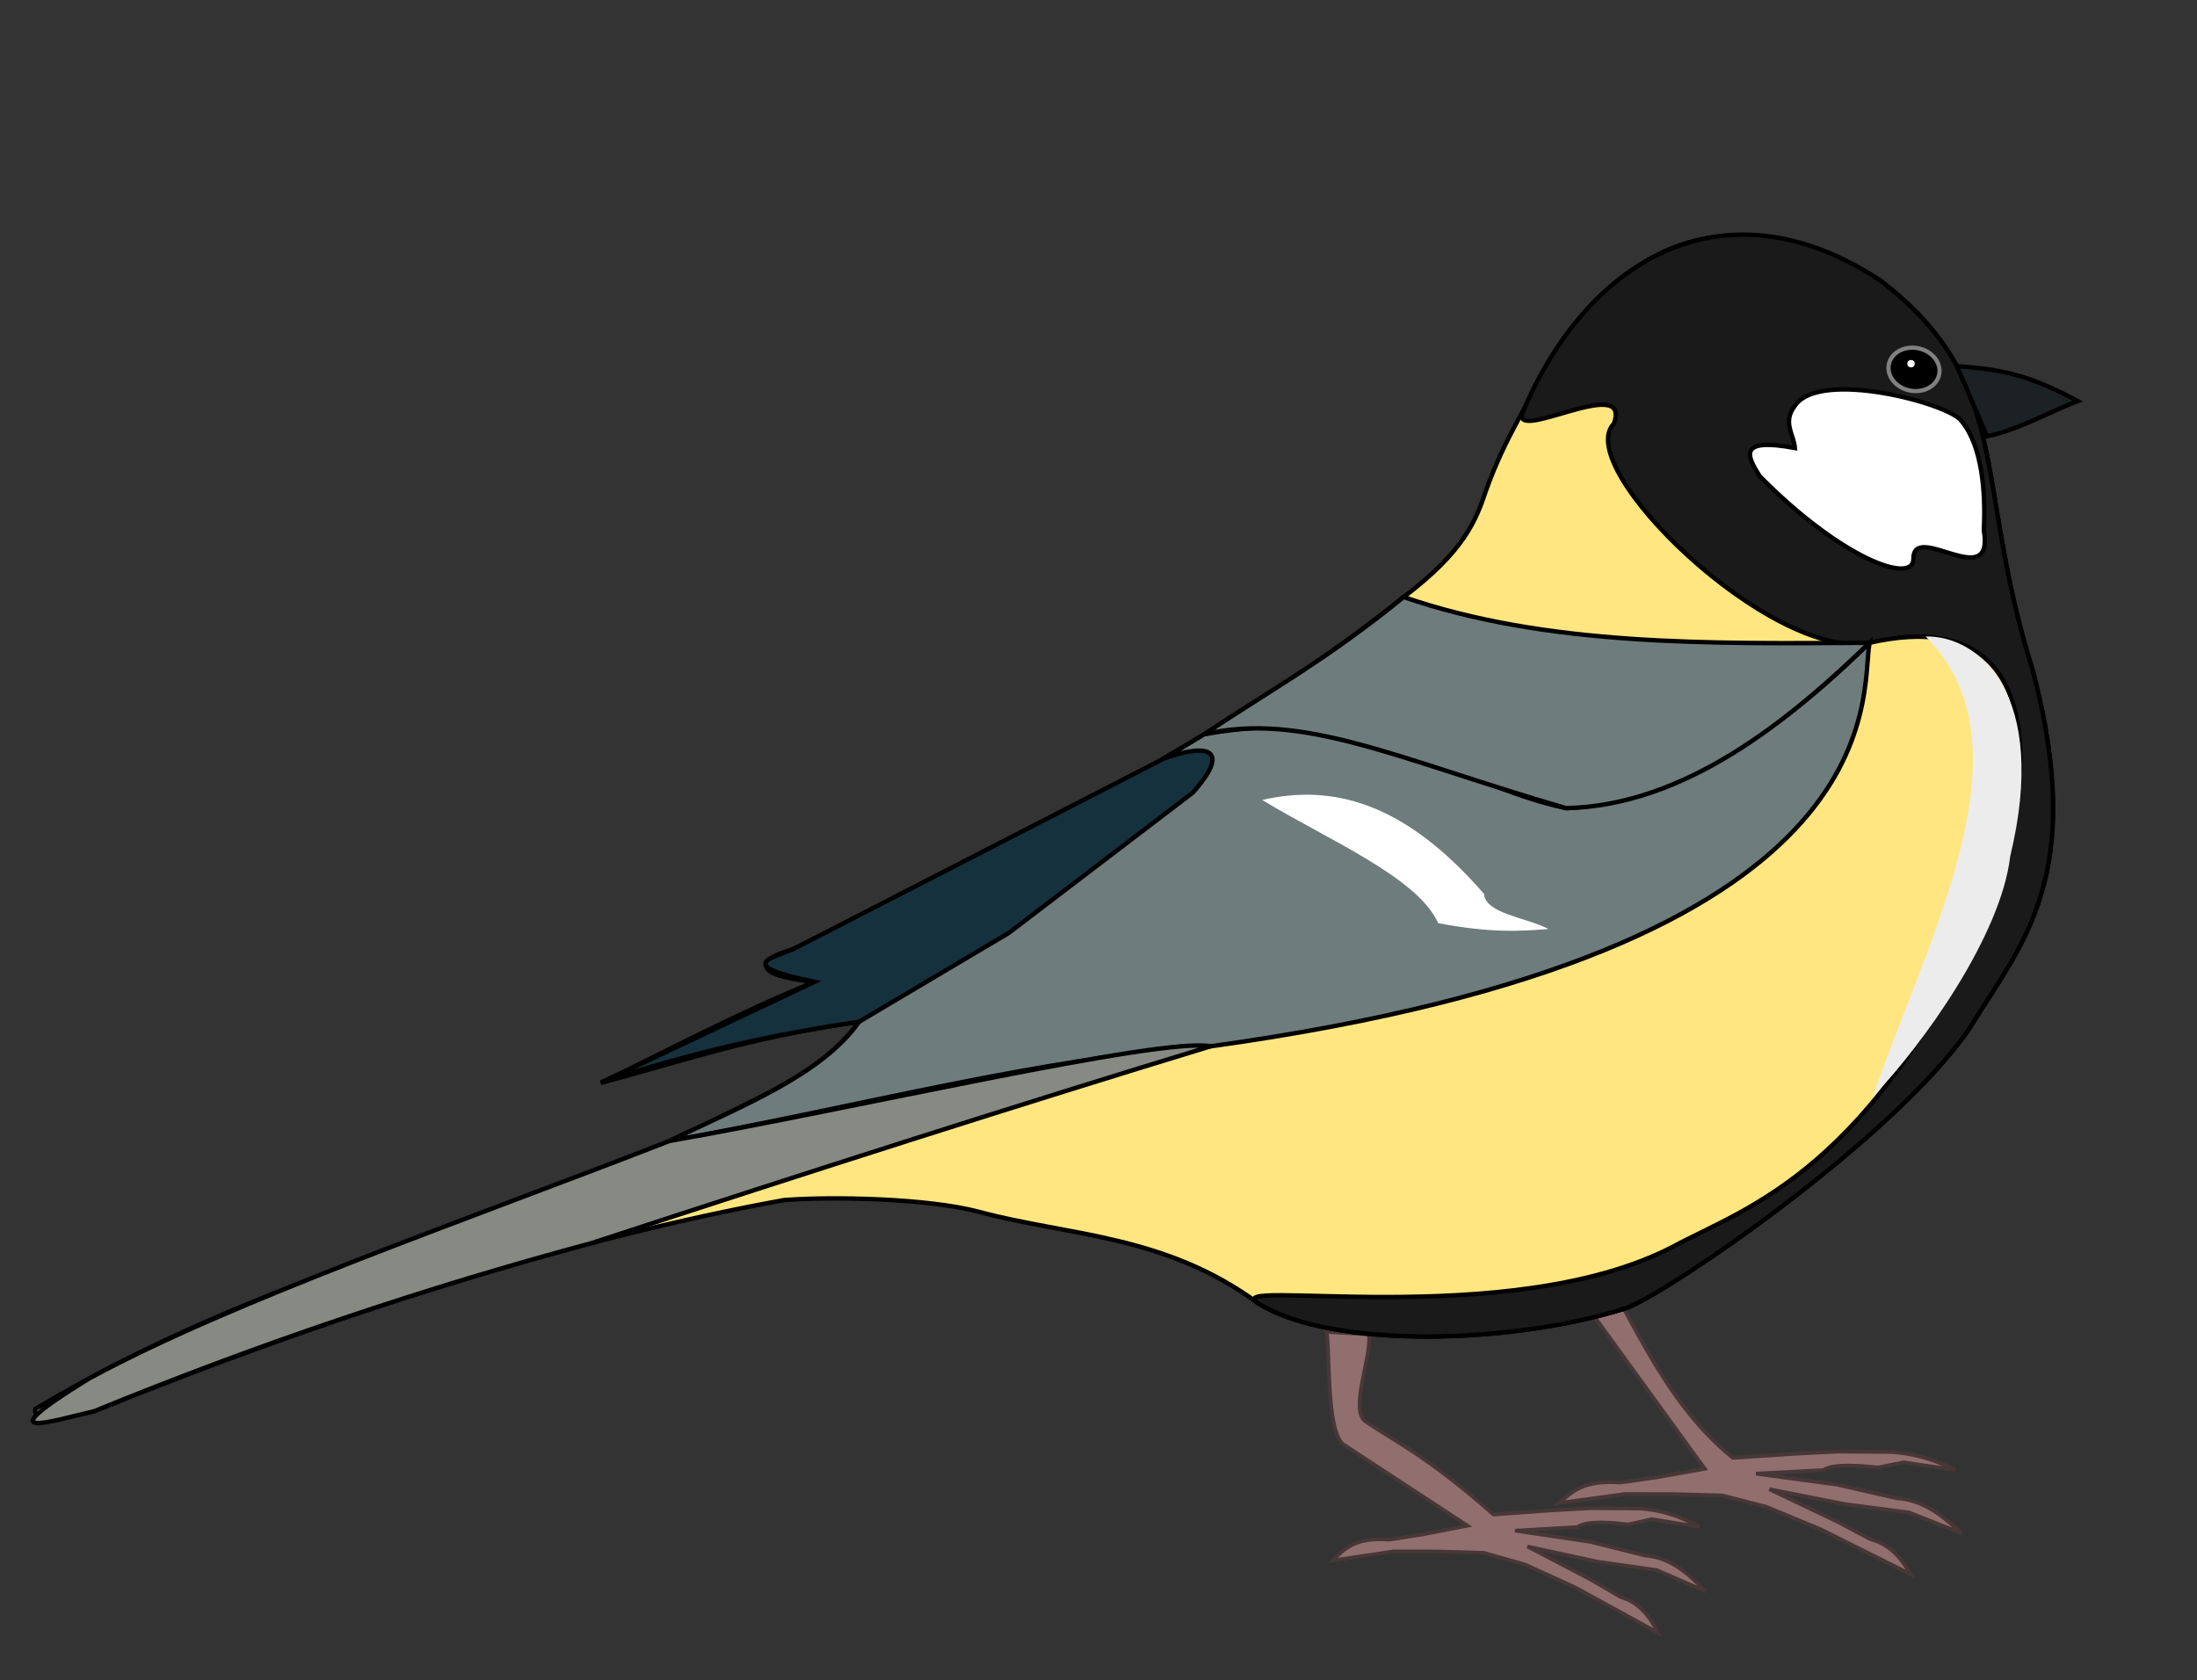 <?xml version="1.0" encoding="UTF-8" standalone="no"?>
<!-- Created with Inkscape (http://www.inkscape.org/) -->

<svg
   version="1.1"
   id="svg1546"
   width="497.78"
   height="380.799"
   viewBox="0 0 497.78 380.799"
   sodipodi:docname="Kohlmeise.svg"
   inkscape:version="1.2.2 (b0a8486541, 2022-12-01)"
   xmlns:inkscape="http://www.inkscape.org/namespaces/inkscape"
   xmlns:sodipodi="http://sodipodi.sourceforge.net/DTD/sodipodi-0.dtd"
   xmlns="http://www.w3.org/2000/svg"
   xmlns:svg="http://www.w3.org/2000/svg">
  <rect x="0" y="0" width="497.78" height="380.799" fill="#333333" stroke="none"/>
  <defs
     id="defs1550" />
  <sodipodi:namedview
     id="namedview1548"
     pagecolor="#ffffff"
     bordercolor="#666666"
     borderopacity="1.0"
     inkscape:showpageshadow="2"
     inkscape:pageopacity="0.0"
     inkscape:pagecheckerboard="0"
     inkscape:deskcolor="#d1d1d1"
     showgrid="false"
     showguides="false"
     inkscape:zoom="0.94032318"
     inkscape:cx="189.82835"
     inkscape:cy="234.49385"
     inkscape:window-width="1920"
     inkscape:window-height="1008"
     inkscape:window-x="0"
     inkscape:window-y="0"
     inkscape:window-maximized="1"
     inkscape:current-layer="g1552" />
  <g
     inkscape:groupmode="layer"
     inkscape:label="Image"
     id="g1552"
     transform="translate(-205.615,-192.797)">
    <g
       id="g6143">
      <g
         id="g3004">
        <path
           style="fill:#916f6f;stroke:#483737;stroke-width:0.863px;stroke-linecap:butt;stroke-linejoin:miter;stroke-opacity:1"
           d="m 578.296,467.169 c 0.748,4.761 -7.224,7.412 -12.211,9.475 7.515,10.176 15.335,33.017 32.155,46.509 l 13.869,-0.917 9.838,-0.503 12.148,0.082 c 4.139,0.276 8.662,1.155 14.492,4.077 l -11.695,-1.706 -5.763,1.174 c -3.251,-0.354 -10.127,-1.034 -12.335,0.575 l -15.312,0.806 18.371,2.487 13.339,3.038 c 6.921,0.578 10.844,4.379 14.922,8.013 l -11.993,-4.75 -14.555,-1.893 -17.059,-3.37 15.617,7.458 7.197,3.828 c 4.38,1.151 7.071,4.192 9.118,7.955 l -20.251,-10.12 -12.385,-5.139 -9.963,-2.567 -11.414,-0.307 -10.624,-0.01 -14.937,2.029 c 2.877,-2.533 5.428,-5.25 13.877,-4.644 l 8.198,-1.178 10.921,-1.939 -34.15,-47.086 c -12.456,-5.002 -6.432,-6.112 -13.291,-11.058 z"
           id="path1340"
           sodipodi:nodetypes="cccccccccccccccccccccccccccccccc" />
        <path
           style="fill:#916f6f;stroke:#483737;stroke-width:0.838px;stroke-linecap:butt;stroke-linejoin:miter;stroke-opacity:1"
           d="m 515.76,495.186 c 0.694,4.839 -4.073,16.017 -1.137,19.453 6.52,4.537 13.813,7.659 29.401,21.371 l 12.853,-0.932 9.117,-0.512 11.258,0.083 c 3.835,0.28 8.028,1.174 13.431,4.143 l -10.838,-1.733 -5.341,1.193 c -3.013,-0.359 -9.385,-1.051 -11.432,0.584 l -14.191,0.819 17.025,2.527 12.362,3.088 c 6.414,0.587 10.05,4.451 13.83,8.144 l -11.115,-4.827 -13.489,-1.924 -15.81,-3.425 14.473,7.58 6.669,3.89 c 4.059,1.169 6.553,4.261 8.45,8.085 l -18.767,-10.286 -11.478,-5.223 -9.233,-2.609 -10.578,-0.312 -9.846,-0.01 -13.843,2.063 c 2.666,-2.574 5.03,-5.335 12.861,-4.72 l 7.598,-1.197 10.121,-1.971 -28.092,-18.385 c -4.081,-2.988 -3,-22.838 -3.87,-25.527 z"
           id="path1340-5"
           sodipodi:nodetypes="cccccccccccccccccccccccccccccccc" />
        <path
           style="fill:#ffe680;fill-opacity:1;stroke:#000000;stroke-width:1px;stroke-linecap:butt;stroke-linejoin:miter;stroke-opacity:1"
           d="m 557.132,274.383 c 17.456,-27.641 40.966,-37.497 74.442,-18.079 30.467,23.398 20.946,45 34.563,88.268 12.393,47.046 -2.654,62.261 -14.357,81.355 -16.998,24.792 -67.701,59.474 -77.633,63.276 -25.914,8.218 -66.748,9.336 -83.417,-1.037 -21.195,-15.666 -43.157,-15.32 -63.341,-20.764 -11.661,-3.1 -33.395,-3.489 -44.134,-2.659 -46.643,8.434 -100.991,25.448 -156.329,47.856 -6.159,1.205 -13.87,3.652 -13.293,-0.532 53.458,-31.754 99.913,-39.091 154.734,-65.935 11.71,-5.923 24.039,-11.072 31.904,-21.801 -26.468,3.834 -40.208,9.082 -58.491,13.825 15.903,-7.621 29.813,-15.243 48.388,-22.864 -6.036,-0.612 -18.279,-2.627 -4.786,-7.444 55.111,-25.766 104.211,-52.352 138.256,-79.76 13.879,-10.476 16.453,-17.56 18.669,-24.148 4.242,-11.895 9.878,-20.338 14.824,-29.557 z"
           id="path1673-7"
           sodipodi:nodetypes="cccccccccccccccccc" />
        <path
           style="fill:#1a1a1a;stroke:#000000;stroke-width:1px;stroke-linecap:butt;stroke-linejoin:miter;stroke-opacity:1"
           d="m 550.979,285.38 c 14.921,-34.495 45.848,-51.932 80.596,-29.076 30.467,23.398 20.946,45 34.563,88.268 12.393,47.046 -2.654,62.261 -14.357,81.355 -16.998,24.792 -67.701,59.474 -77.633,63.276 -25.914,8.218 -66.748,9.336 -83.417,-1.037 -9.681,-6.066 56.604,6.455 93.786,-12.788 17.075,-9.219 45.41,-16.791 73.645,-80.301 0,0 23.349,-68.46 -28.979,-56.62 -22.172,4.286 -67.589,-39.812 -57.894,-49.671 4.242,-11.895 -25.254,5.813 -20.309,-3.405 z"
           id="path1673"
           sodipodi:nodetypes="ccccccccccc" />
        <ellipse
           style="fill:#000000;stroke:#808080;stroke-width:0.949;stroke-linecap:round;stroke-linejoin:bevel;stroke-dasharray:none"
           id="path1759"
           cx="680.982"
           cy="146.247"
           rx="5.815"
           ry="4.884"
           transform="rotate(11.269)" />
        <path
           style="fill:#ffffff;stroke:#000000;stroke-width:1px;stroke-linecap:butt;stroke-linejoin:miter;stroke-opacity:1"
           d="m 650.042,288.199 c -2.794,-3.977 -32.189,-11.804 -37.753,-3.456 -2.898,3.77 -0.247,6.43 0,9.571 -13.13,-2.426 -10.811,1.865 -7.976,6.381 18.293,18.552 34.556,24.57 34.828,18.876 -0.192,-8.939 18.469,7.902 15.952,-6.647 0.447,-8.634 -0.393,-19.122 -5.051,-24.726 z"
           id="path2228"
           sodipodi:nodetypes="ccccccc" />
        <path
           style="fill:#6f7c7c;fill-opacity:1;stroke:#000000;stroke-width:1px;stroke-linecap:butt;stroke-linejoin:miter;stroke-opacity:1"
           d="m 400.271,424.331 c -8.495,12.064 -26.613,19.088 -42.986,27.025 40.93,-7.252 84.692,-19.133 122.603,-21.451 156.057,-21.605 147.228,-78.95 149.294,-91.449 -25.521,25.164 -48.176,36.406 -68.736,37.478 -27.114,-5.798 -41.934,-23.89 -81.985,-16.751 -30.675,18.939 -61.93,33.387 -93.077,48.664 -10.885,3.325 -6.577,5.623 4.786,7.444 l -48.388,22.864 C 363.99,431.059 383.732,426.226 400.271,424.331 Z"
           id="path2234"
           sodipodi:nodetypes="cccccccccc" />
        <path
           style="fill:#ffffff;stroke:none;stroke-width:1px;stroke-linecap:butt;stroke-linejoin:miter;stroke-opacity:1"
           d="m 491.586,374.074 c 15.533,-3.552 31.891,0.108 50.249,21.269 0.388,4.581 9.684,5.345 14.623,7.976 -6.444,0.5 -13,0.944 -24.991,-1.329 -4.638,-10.387 -24.881,-18.824 -39.88,-27.916 z"
           id="path2230"
           sodipodi:nodetypes="ccccc" />
        <path
           style="fill:#868a83;fill-opacity:1;stroke:#000000;stroke-width:1px;stroke-linecap:butt;stroke-linejoin:miter;stroke-opacity:1"
           d="m 357.286,451.356 c -46.186,18.003 -98.97,36.173 -131.501,53.833 -23.912,14.697 -8.56,9.631 1.142,7.41 37.607,-15.396 75.16,-28.017 112.663,-38.09 50.298,-16.473 97.785,-31.669 140.298,-44.603 -10.998,-2.184 -81.735,14.3 -122.603,21.451 z"
           id="path2232"
           sodipodi:nodetypes="cccccc" />
        <path
           style="fill:#ececec;stroke:none;stroke-width:1px;stroke-linecap:butt;stroke-linejoin:miter;stroke-opacity:1"
           d="m 641.893,337.021 c 12.289,-0.221 28.015,13.239 19.171,49.876 -2.074,17.811 -19.713,42.613 -31.137,54.441 12.687,-36.682 36.635,-79.642 11.967,-104.317 z"
           id="path2311"
           sodipodi:nodetypes="cccc" />
        <path
           style="fill:#16313e;fill-opacity:1;stroke:#000000;stroke-width:1px;stroke-linecap:butt;stroke-linejoin:miter;stroke-opacity:1"
           d="m 469.248,364.732 c 8.482,-3.135 16.26,-3.24 6.652,7.662 l -41.741,31.827 -33.888,20.111 c -18.855,2.755 -38.198,6.92 -58.491,13.825 l 48.388,-22.864 c -18.634,-3.843 -9.254,-5.447 -4.786,-7.444 z"
           id="path2313"
           sodipodi:nodetypes="cccccccc" />
        <path
           style="fill:#6f7c7c;fill-opacity:1;stroke:#000000;stroke-width:1px;stroke-linecap:butt;stroke-linejoin:miter;stroke-opacity:1"
           d="m 629.182,338.457 c -36.523,0.23 -73.16,0.77 -105.543,-10.369 -17.517,14.278 -30.451,21.259 -45.179,31.096 22.351,-5.205 43.959,5.708 81.985,16.751 27.009,-0.611 50.523,-19.836 68.736,-37.478 z"
           id="path2315"
           sodipodi:nodetypes="ccccc" />
        <path
           style="fill:#1c2224;stroke:#000000;stroke-width:1px;stroke-linecap:butt;stroke-linejoin:miter;stroke-opacity:1"
           d="m 655.829,291.655 c 6.559,-1.214 15.451,-6.11 20.534,-7.976 -10.81,-5.809 -16.918,-7.178 -27.369,-7.912 z"
           id="path2800"
           sodipodi:nodetypes="cccc" />
        <ellipse
           style="fill:#ffffff;fill-opacity:1;stroke:none;stroke-width:0.573;stroke-linecap:round;stroke-linejoin:bevel;stroke-dasharray:none;stroke-opacity:1"
           id="path2854"
           cx="638.597"
           cy="275.211"
           rx="0.846"
           ry="0.833" />
      </g>
    </g>
  </g>
</svg>
